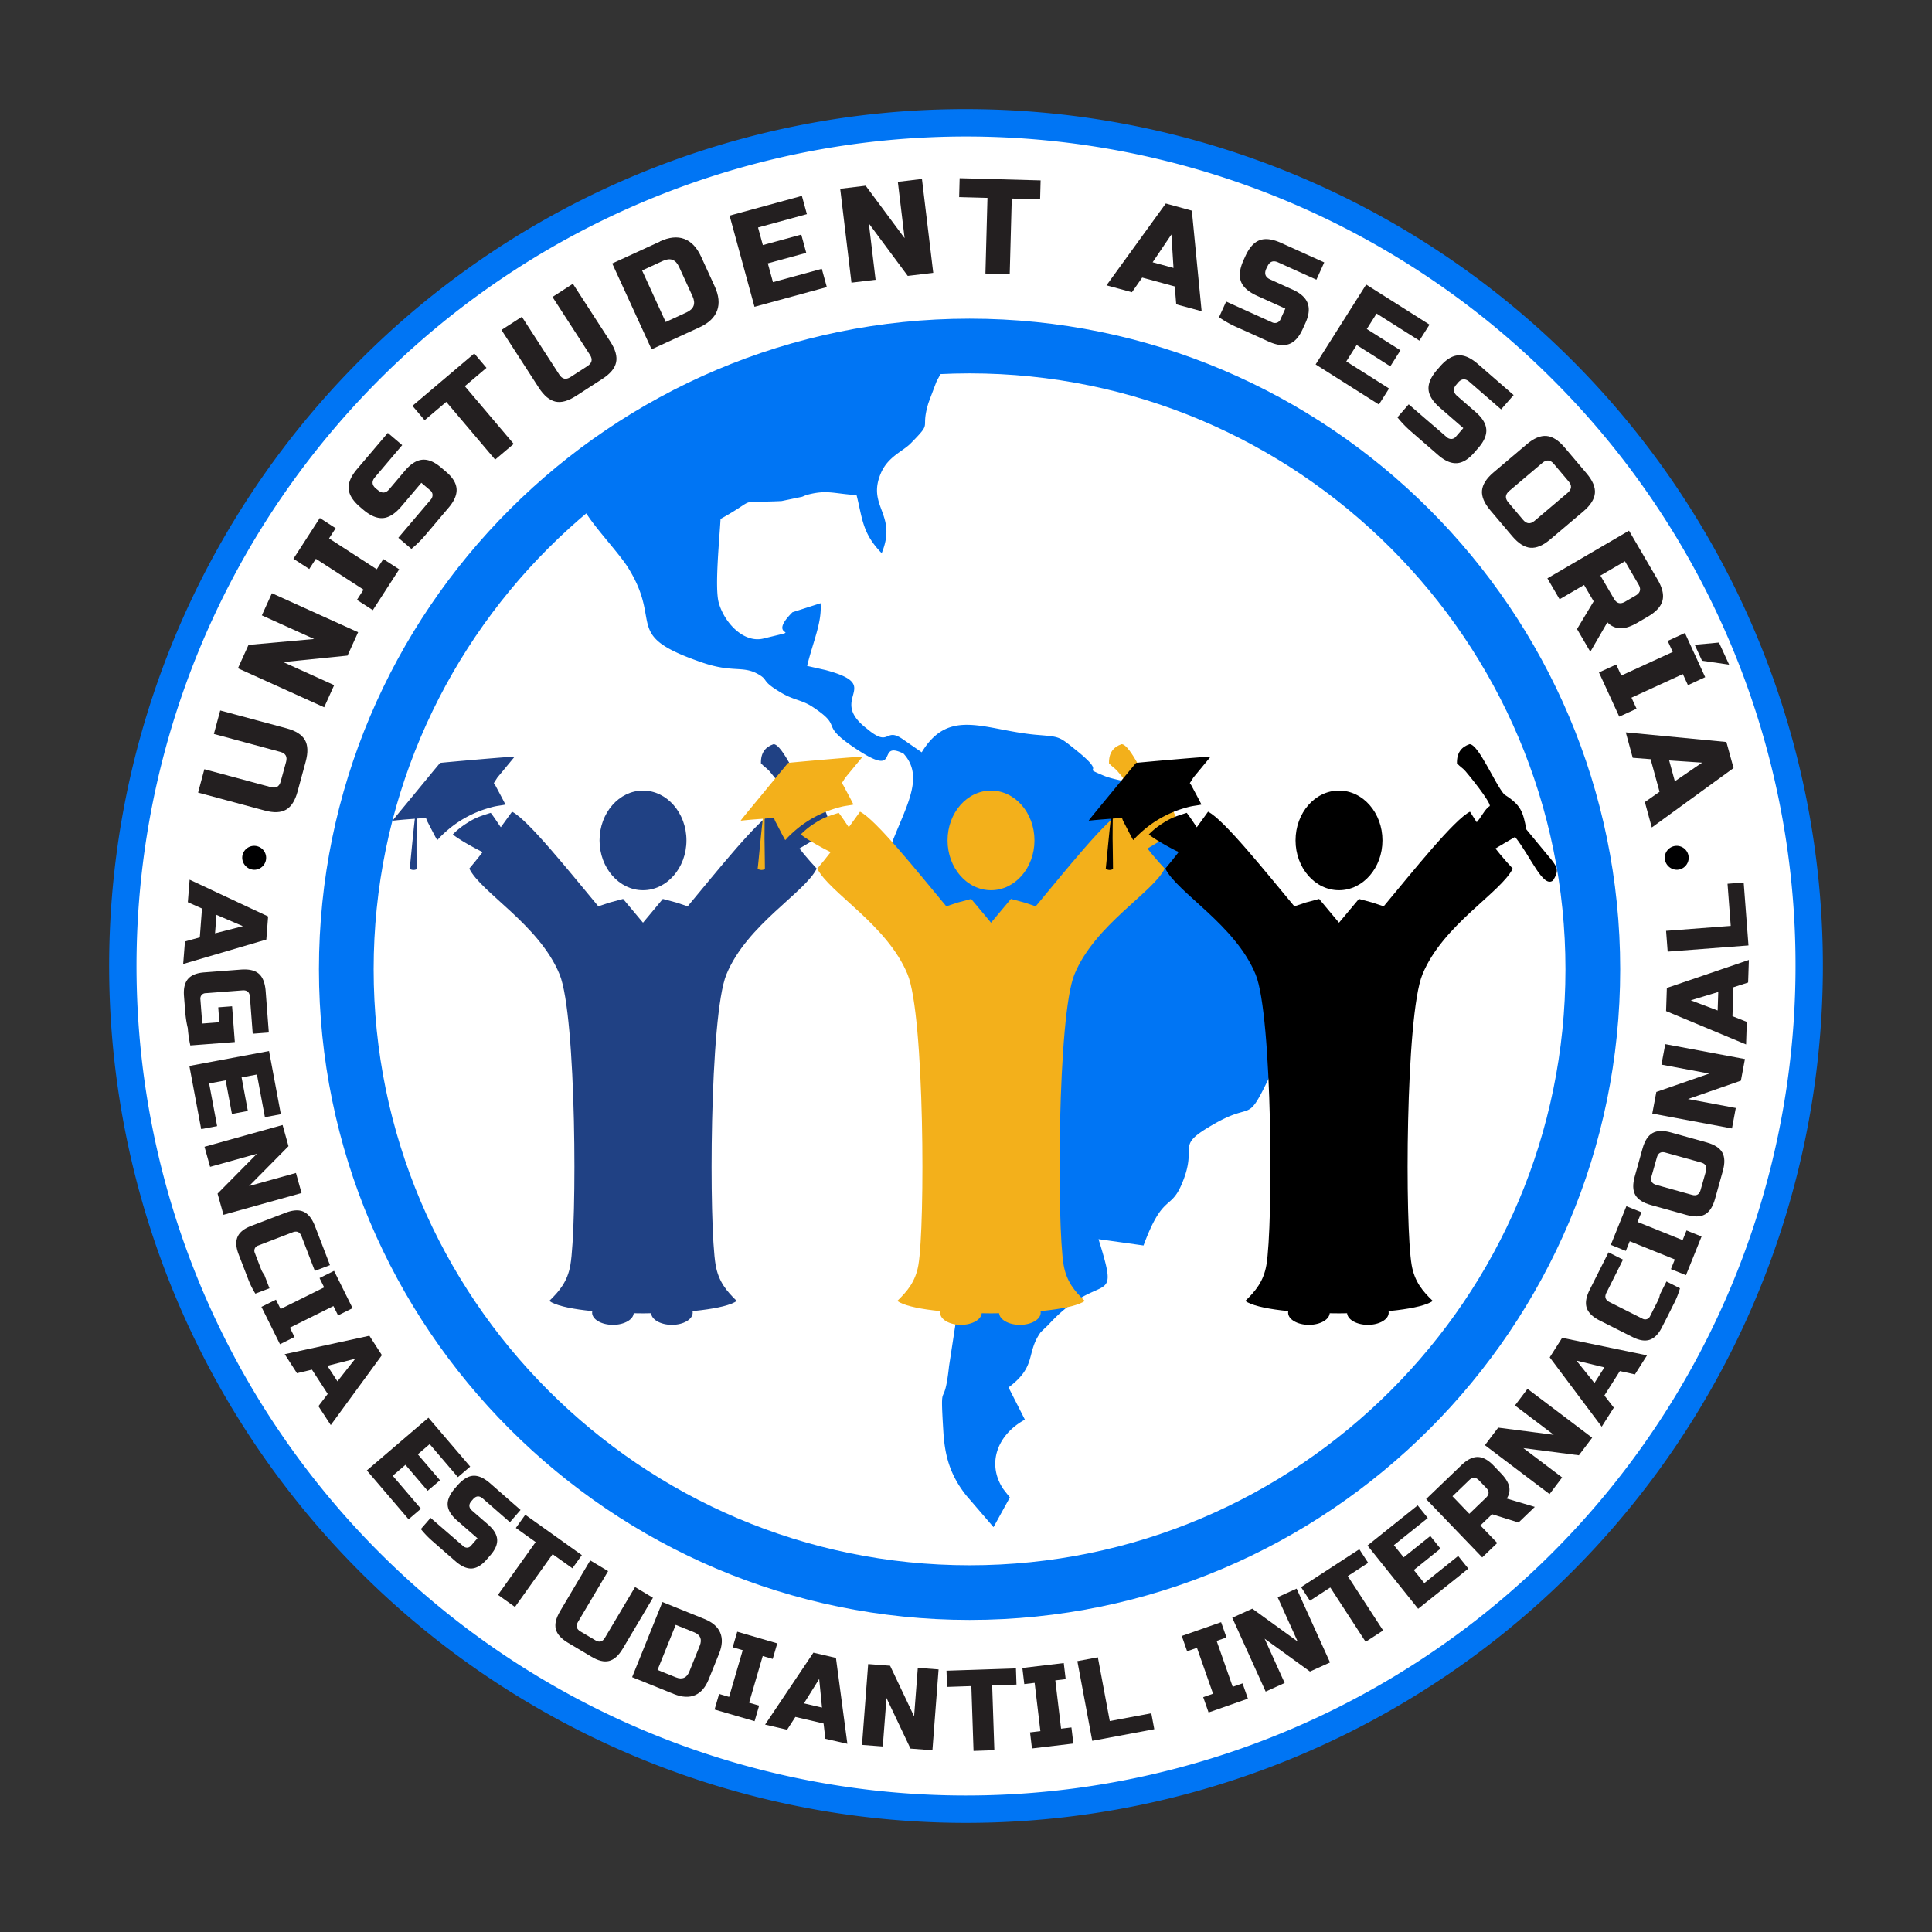 <svg id="Capa_1" data-name="Capa 1" xmlns="http://www.w3.org/2000/svg" xmlns:xlink="http://www.w3.org/1999/xlink" width="1080" height="1080" viewBox="0 0 1080 1080">
  <rect x="0" y="0" width="1080" height="1080" fill="#333333" stroke="none"/>
  <defs>
    <style>
      .cls-1 {
        fill: none;
      }

      .cls-2 {
        fill: #fff;
      }

      .cls-3 {
        fill: #231f20;
      }

      .cls-10, .cls-12, .cls-3, .cls-4, .cls-7, .cls-8 {
        fill-rule: evenodd;
      }

      .cls-4, .cls-6 {
        fill: #0075f4;
      }

      .cls-5 {
        clip-path: url(#clip-path);
      }

      .cls-7 {
        fill: #000001;
      }

      .cls-8, .cls-9 {
        fill: #204184;
      }

      .cls-10, .cls-11 {
        fill: #f3b01b;
      }
    </style>
    <clipPath id="clip-path">
      <circle class="cls-1" cx="540" cy="540.84" r="348.41"/>
    </clipPath>
  </defs>
  <g>
    <circle class="cls-2" cx="540" cy="540" r="472.5"/>
    <path class="cls-3" d="M105,504.35l1-12.59,43.88,20.55-1,12.91-46.48,13.66,1-12.59,8.29-2.29,1.23-16.13L105,504.35Zm16,7.06-.79,10.33,15.56-4Z"/>
    <path class="cls-3" d="M102.85,556.76q-.48-6.32,2.25-9.52c1.81-2.13,4.83-3.35,9-3.67L134.69,542q6.74-.51,10,2.32t3.81,9.61l1.77,23.24-9,.68-1.57-20.65q-.3-3.87-4.15-3.58L115,555.19a3.08,3.08,0,0,0-2.28,1,3.19,3.19,0,0,0-.7,2.42l.33,4.29c.12,1.57.23,3,.34,4.42.12,1.6.24,3.21.37,4.84l9.55-.72L122,563.1l7.74-.59,1.53,20-24.88,1.9a70.21,70.21,0,0,1-1.42-9.7,54.33,54.33,0,0,1-1.4-9Q103.17,560.9,102.85,556.76Z"/>
    <polygon class="cls-3" points="112.46 631.17 105.86 595.86 150.4 587.53 157 622.85 148.09 624.51 143.63 600.65 135.05 602.26 138.55 621.03 129.65 622.69 126.14 603.92 116.91 605.65 121.37 629.51 112.46 631.17"/>
    <polygon class="cls-3" points="124.93 679.08 121.62 667.24 143.64 644.97 117.45 652.27 114.32 641.05 157.97 628.88 161.27 640.73 139.25 662.99 165.44 655.69 168.57 666.91 124.93 679.08"/>
    <path class="cls-3" d="M133.39,701.17q-2.26-5.92-.59-9.76t7.55-6.09L159.49,678q6.27-2.43,10.22-.64t6.39,8.12l8.36,21.74L176,710.44l-7.43-19.33c-.93-2.42-2.59-3.17-5-2.24l-19.24,7.4a3,3,0,0,0-1.85,4.18l1,2.66c.39,1,.79,2,1.21,3.14l1.27,3.29a10.68,10.68,0,0,0,1.76,3c.94,2.46,1.92,5,2.92,7.62l-7.89,3a46.14,46.14,0,0,1-3.87-7.73q-1.32-3.45-2.8-7.28T133.39,701.17Z"/>
    <polygon class="cls-3" points="156.51 751.43 146.15 730.55 154.27 726.52 156.86 731.74 181.21 719.66 178.62 714.44 186.74 710.41 197.1 731.28 188.98 735.31 186.39 730.1 162.04 742.18 164.63 747.4 156.51 751.43"/>
    <path class="cls-3" d="M166,767.61,159.15,757l47.34-10.31,7,10.85L184.9,796.64,178,786.06l5.2-6.85-8.82-13.57-8.37,2Zm17-4.11,5.64,8.68,9.94-12.63Z"/>
    <polygon class="cls-3" points="228.41 849.28 205.07 821.98 239.5 792.53 262.85 819.84 255.96 825.73 240.19 807.28 233.55 812.96 245.96 827.47 239.07 833.36 226.66 818.85 219.53 824.95 235.3 843.39 228.41 849.28"/>
    <path class="cls-3" d="M263.58,839.06Q261,842,264,844.54l8.79,7.64q4.8,4.16,5.12,8.32c.22,2.78-1.05,5.74-3.77,8.87l-2.1,2.42q-4.08,4.69-8.25,5c-2.78.17-5.77-1.12-9-3.9l-3.1-2.7-3.32-2.88L245,864.33l-3.2-2.79a51.75,51.75,0,0,1-6.53-6.79l5.43-6.25,6.94,6,6,5.18,5.22,4.55a3.32,3.32,0,0,0,2.33.93,3,3,0,0,0,2.12-1.12l3.6-4.14-11.23-9.77q-5.13-4.45-5.43-8.79t4.15-9.47l1.28-1.47c3-3.41,5.9-5.23,8.79-5.43s6.05,1.19,9.47,4.16L291,844.07l-5.94,6.84L269.91,837.7q-2.93-2.55-5.48.38Z"/>
    <polygon class="cls-3" points="287.86 898.3 278.38 891.53 299.43 862.03 288.37 854.13 293.63 846.76 325.25 869.32 319.98 876.69 308.92 868.8 287.86 898.3"/>
    <path class="cls-3" d="M355,887.17l10,6-16.84,28.39q-3.46,5.84-7.68,6.92T330.43,926l-12.8-7.6q-5.85-3.47-6.92-7.68t2.39-10.06l16.84-28.39,10,6-16.84,28.39c-1.32,2.22-.87,4,1.36,5.32l8.35,4.95c2.22,1.32,4,.87,5.32-1.36Z"/>
    <path class="cls-3" d="M393.72,905q6.78,2.73,8.88,7.66T402,924.32l-5.81,14.41q-2.73,6.78-7.66,8.88T376.77,947l-23.41-9.45,16.95-42L393.72,905Zm-2.57,15q2.19-5.4-3.22-7.58l-10.21-4.11-10.16,25.21,10.2,4.11c3.61,1.46,6.13.38,7.59-3.22Z"/>
    <polygon class="cls-3" points="421.82 962.16 399.45 955.64 401.99 946.94 407.58 948.57 415.19 922.47 409.59 920.84 412.13 912.14 434.5 918.66 431.96 927.36 426.37 925.73 418.76 951.83 424.36 953.46 421.82 962.16"/>
    <path class="cls-3" d="M440,966.94l-12.3-2.87,27-40.22,12.6,2.95,6.39,48L461.39,972l-1-8.54-15.76-3.69L440,966.94Zm9.42-14.75,10.09,2.36-1.58-16Z"/>
    <polygon class="cls-3" points="521.23 978.4 508.97 977.47 495.55 949.18 493.48 976.29 481.87 975.4 485.31 930.23 497.57 931.16 510.99 959.45 513.06 932.34 524.67 933.22 521.23 978.4"/>
    <polygon class="cls-3" points="555.85 978.38 544.21 978.77 542.99 942.54 529.4 943 529.1 933.94 567.92 932.64 568.22 941.7 554.63 942.15 555.85 978.38"/>
    <polygon class="cls-3" points="600.01 974.65 576.87 977.4 575.8 968.41 581.58 967.72 578.37 940.72 572.58 941.41 571.51 932.41 594.65 929.66 595.72 938.66 589.93 939.35 593.15 966.34 598.94 965.65 600.01 974.65"/>
    <polygon class="cls-3" points="620.37 962.08 643.59 957.74 645.25 966.64 610.58 973.13 602.25 928.59 613.71 926.45 620.37 962.08"/>
    <polygon class="cls-3" points="697.59 949.57 675.6 957.28 672.6 948.72 678.1 946.8 669.11 921.14 663.61 923.07 660.62 914.52 682.61 906.81 685.6 915.36 680.11 917.29 689.1 942.94 694.59 941.02 697.59 949.57"/>
    <polygon class="cls-3" points="743.49 929.33 732.28 934.4 706.93 916.04 718.13 940.8 707.52 945.61 688.84 904.33 700.04 899.26 725.4 917.62 714.2 892.85 724.81 888.05 743.49 929.33"/>
    <polygon class="cls-3" points="773.17 911.44 763.4 917.79 743.64 887.4 732.25 894.81 727.31 887.21 759.87 866.04 764.81 873.64 753.41 881.05 773.17 911.44"/>
    <polygon class="cls-3" points="820.8 876.87 792.76 899.33 764.44 863.96 792.48 841.51 798.14 848.58 779.2 863.75 784.66 870.57 799.56 858.64 805.23 865.71 790.32 877.65 796.19 884.97 815.13 869.8 820.8 876.87"/>
    <path class="cls-3" d="M797.26,837.93l19.61-18.84q4.89-4.71,9.25-4.62t9,5l4,4.2q3.72,3.87,4.5,7.25a8.72,8.72,0,0,1-1.35,6.78l15.7,4.66-9.1,8.74-14.79-4.64-6.53,6.28,9.42,9.8-8.4,8.07-31.4-32.67Zm29.51-10.4c-1.79-1.87-3.62-1.9-5.49-.11l-9.34,9,9.42,9.8,9.34-9q2.79-2.69.11-5.49Z"/>
    <polygon class="cls-3" points="890.03 803.7 882.61 813.51 851.56 809.5 873.24 825.9 866.21 835.2 830.08 807.87 837.5 798.06 868.55 802.07 846.87 785.67 853.89 776.37 890.03 803.7"/>
    <path class="cls-3" d="M902.13,786.89l-6.77,10.65-29.05-38.76,6.94-10.93,47.44,9.81-6.77,10.65-8.39-1.88-8.67,13.66,5.27,6.8Zm-10.82-13.77,5.56-8.74-15.62-3.78Z"/>
    <path class="cls-3" d="M929.06,741.93q-2.87,5.66-6.83,7t-9.58-1.49l-18.32-9.22q-6-3-7.35-7.14t1.72-10.19l10.47-20.81,8.1,4.07L898,722.66c-1.16,2.31-.6,4,1.7,5.2l18.42,9.27a3.13,3.13,0,0,0,2.49.27,3.18,3.18,0,0,0,1.84-1.72l1.28-2.54c.49-1,1-2,1.52-3l1.58-3.16a11.24,11.24,0,0,0,1.07-3.34l3.66-7.28,7.56,3.8a46,46,0,0,1-3.13,8.06c-1.11,2.2-2.27,4.52-3.51,7S930.08,739.88,929.06,741.93Z"/>
    <polygon class="cls-3" points="951.18 691.22 942.47 712.83 934.06 709.44 936.24 704.04 911.03 693.87 908.85 699.27 900.45 695.89 909.16 674.27 917.57 677.66 915.39 683.07 940.6 693.23 942.78 687.83 951.18 691.22"/>
    <path class="cls-3" d="M931,644.29c-2.5-.69-4.09.21-4.79,2.7l-3,10.6c-.7,2.49.2,4.09,2.7,4.78l19.95,5.57c2.49.69,4.09-.21,4.78-2.7l3-10.6c.69-2.5-.21-4.09-2.7-4.79l-20-5.56Zm23.08-5.66q6.54,1.83,8.68,5.61t.31,10.34l-4.35,15.58q-1.82,6.55-5.61,8.69t-10.33.31l-19.95-5.56q-6.55-1.83-8.69-5.62t-.31-10.33l4.35-15.59q1.83-6.54,5.61-8.68t10.33-.31Z"/>
    <polygon class="cls-3" points="975.43 592.01 973.17 604.1 943.6 614.37 970.32 619.37 968.18 630.82 923.64 622.49 925.9 610.4 955.48 600.13 928.75 595.13 930.9 583.68 975.43 592.01"/>
    <path class="cls-3" d="M976.48,571.23l-.42,12.62L931.35,565.2l.43-12.94,45.85-15.64-.42,12.61L969,551.88l-.54,16.17,8,3.18Zm-16.3-6.37.34-10.35-15.37,4.67Z"/>
    <polygon class="cls-3" points="967.49 517.59 965.7 494.03 974.73 493.34 977.41 528.51 932.24 531.96 931.35 520.34 967.49 517.59"/>
    <path class="cls-4" d="M540,61A479,479,0,1,1,201.3,201.3,477.5,477.5,0,0,1,540,61ZM867.89,212.11A463.7,463.7,0,1,0,1003.71,540,462.23,462.23,0,0,0,867.89,212.11Z"/>
    <g class="cls-5">
      <path class="cls-4" d="M409.05-59.75c.92.79,2.4.72,2.84,2.3.71,2.59,3.95,3.31,5,4.22,4.37,3.65,2.41,1.61,5.7,4.8-2,4.78-6,16.31-12,17.1s3.31-5.74-15.24-3.79c-21.55,2.27-27-5-44.34-9.76-15.66,11.08,1-7.88-5.59,14.55-58.74-8.72-19.38-1.49-42-12.73-.43-.21-10.48-3.54-11.89-4-13.88-4.35-30.74-4.49-43.06-11.28-14.28-7.87-14.57-4.5-30,.57a113.62,113.62,0,0,0-18,7.31c-16.5,8-6.9-2.12-34.24-7.18-21.77-4-80.45-14-97.59-7.4-11.58,4.47-10.52,4.8-18.17,10.95L32.21-39.18l23.21,16C37.38-6,55-39.75,24.91-14.48c16.64,19.7,20.1,4,34.43,12.34C56,10.24,43.91,8.89,34.47,20.32L59.13,44.77C66.07,47.36,73.65,47,81,47.19,69.79,70.11,72.4,60.53,56.77,75.93c33.16-4.72,35.76-36.46,48.06-41.16,17.72-6.79-2.09.11,8.08,3.89,12.19,4.55,13.79-3.35,20.31-9.95.5-.51,1.4-1.65,2.15-2.43,24.66,20.87,43.29,3.59,58.75,32.8,10-2.76.26-4.81,9.75-5.79,10.89,13.22,28,39.79,32.83,56.49l2.2,9.63c.23.41.85,1.4,1.14,1.79,12.48,16.73,19,9.51,18.55,36.85-.47,32.63,1.59,47.16,13,70,9.22,18.54,12.63,9.59,35.4,52.16l3.58-9.05c2.61-8.38-5,3.28,1.79-7.95,7.31,7.31,10.43,16.78,17.07,26.29,5.81,8.32,17,20.44,21.55,27.64,20,31.78-3.66,37.78,41.74,53.28,16.67,5.7,22.41,1.63,30.82,6.29,6.81,3.77,1,3.45,13.66,10.82,6.66,3.88,11.14,3.73,17,7.6,17.88,11.76,3.21,9.1,22.75,22.41,28.22,19.22,11.81-4.34,28.11,3.72,17.66,19.21-13.89,45.9-13.93,84.36,0,16.74,2.65,7.35,12.16,21.36,11,16.19,9.83,36.9,26.12,48,25.46,17.42,23.14,12,19.65,48.73-1.51,15.92-4.65,55.05-7.54,68l-11,72c-2.87,26.53-5.15,4.57-3.19,36.5.8,13.15,3.52,24.07,12.84,35.8l15.21,17.67,9.14-16.61c-.58-.77-3.47-4.28-4.14-5.37-8.77-14.07-2.59-29.89,12.54-38.11l-9.14-18c16-12,9.56-19,17.92-30.81l2.54-2.48c.34-.36,1.31-1.19,1.68-1.6,29.6-32.27,40.77-7.54,28.15-48l25.16,3.53c10.69-28.85,14.94-19.67,21.09-33.67,10.36-23.62-5.15-20.92,19-34.61,21.16-12,17.58.29,29.37-24,10-20.55,4-28,9.33-44.79,5.53-17.56,46.94-29.09,1.5-52.66-5.42-2.8-6.31-10.69-14.16-13.07-.83-.25-9-2.46-9.5-2.64-59.56-21.78-30.29-7.45-48.53-49.82-8.69-2.91-23.22-4.38-30.3-7.35-14.19-6,3.1.72-15-13.88-10.53-8.49-9.31-7.8-22.92-9-28.66-2.58-48.56-15.47-63.86,9.81l-10.6-7.34c-10.26-7.1-6.89,5.19-20-5.84-22.79-17.45,10.28-23.87-23.11-32.79l-10.36-2.33c3.44-14,8.39-24.39,7.52-35.05L443,342.24c-16,15.93,9.72,8.31-16.21,14.7-11.13,2.71-21.9-8.9-25-20-2.36-8.37.41-35.74,1-46.85,22.42-12.48,7.48-8.73,34.09-10l11.38-2.37c.81-.23,1.87-.83,2.69-1.05,11.42-3.1,15.15-.66,27.87.08,3.33,13.09,3.13,21.3,14.05,32.47,9-21.92-8.47-26-.45-44.71,4-9.31,12.17-12.1,16.65-16.64,12.71-12.89,5.22-6.81,9.85-22.32.23-.79,4.59-12.26,4.64-12.37.13-.29,5.85-10.73,5.89-10.78,5.12-7.62,24.87-29.81,33.19-32.55,9.19-3,6.72-.6,12.59,4l3.52,3.39c6-7.56,8.86-8.22,17.19-14.81-.76-.62-2.19-2.21-2.55-1.48l-11.29-9.62c-8-14.35-3.34-11,1.66-21.52-17.35.28-16.11,2.42-29.57,9.8,7.79-11.95,11.29-16.21,29.77-17.92,38-3.5,13.54-3.29,39.33-12.7L610.61,140c23.67,1.12,22.07,8.24,40.9,3.76-2.58-12.4-11.16-16.64-24.63-20.25,2.23-8.25,2.54-14.78-.1-22.17L610.29,82.77c-22.87-15.62-7.43,4.35-16.79-20.39C588.4,48.92,588.27,45.33,579,35c-7.48,12.47-1.89,10.14-16.69,17-21.45-30.87.67-32.43-53-33.65-1.67,44.26-2.65,18.18,6.14,53.58-14.16,20.17-8.57,15.61-15.62,39.38-22.22-8.17-7.76-13.9-15.42-26L430.17,57.57c-.08-.08-5.9-6.53-6-6.68-10.24-14.58-.37-25.33,9.94-34.29L446.92,4.49c3.5-3.32,3.66-3.11,6.58-5.92l16.73-14.46c11.35-4.42,9.42-1.48,22.77-10.94-5.27-14.38.5-24.45-20.16-27.36-3.6,8.68-5.3,18.42-12.34,25.83-10.85-7.81-7.4-1.61-5.38-19C445.89-45,443-37.68,437.68-52c-4.76-12.78-1.67-10.18-11.27-19.55-.63-.6-1.87-1.78-2.39-2.29a24,24,0,0,1-2.44-2.38c8.18-15.48,10.17-3.44,20.62-17.3C413.18-116.6,412.22-80.94,409.05-59.75Z"/>
    </g>
    <path class="cls-6" d="M542,905.55c-200.55,0-363.71-163.16-363.71-363.71S341.43,178.14,542,178.14s363.7,163.16,363.7,363.7S742.52,905.55,542,905.55Zm0-696.83c-183.69,0-333.13,149.44-333.13,333.12S358.29,875,542,875,875.1,725.53,875.1,541.84,725.66,208.72,542,208.72Z"/>
    <path class="cls-3" d="M119.56,410.28l3.55-13.12,37.16,10q7.64,2.07,10.17,6.48t.46,12.05l-4.55,16.76q-2.06,7.65-6.46,10.18t-12,.44l-37.16-10L114.23,430,151.38,440q4.37,1.19,5.55-3.2l3-10.93c.78-2.92-.28-4.76-3.19-5.55Z"/>
    <polygon class="cls-3" points="200.19 353.42 194.27 366.48 158.33 370.11 186.8 383 181.21 395.38 133.01 373.57 138.92 360.5 175.6 357.2 146.38 343.99 152 331.61 200.19 353.42"/>
    <polygon class="cls-3" points="223.16 318.26 208.41 341.07 199.53 335.33 203.22 329.62 176.57 312.37 172.88 318.08 164.03 312.36 178.78 289.55 187.63 295.28 183.95 300.97 210.6 318.22 214.29 312.52 223.16 318.26"/>
    <path class="cls-3" d="M211.28,274c2.28,1.93,4.4,1.76,6.34-.55l8.79-10.37q4.8-5.64,9.65-6.08t10.41,4.28l2.84,2.41q5.55,4.69,5.92,9.58c.23,3.23-1.24,6.74-4.43,10.5l-3.1,3.65-3.32,3.92q-1.69,2-3.37,4c-1.13,1.31-2.19,2.57-3.2,3.76a62.07,62.07,0,0,1-7.82,7.73l-7.31-6.21,6.93-8.18q2.88-3.39,5.95-7l5.24-6.16a3.82,3.82,0,0,0,1-2.73,3.4,3.4,0,0,0-1.33-2.47l-4.93-4.19-11.23,13.25c-3.43,4-6.82,6.19-10.18,6.46s-7.06-1.27-11.08-4.68l-1.72-1.47q-6-5.12-6.43-10.15c-.28-3.38,1.3-7.07,4.72-11.1L216.79,242l8.05,6.83-15.19,17.91c-2,2.31-1.79,4.42.49,6.36Z"/>
    <polygon class="cls-3" points="287.16 248.15 276.79 256.92 249.47 224.66 237.37 234.91 230.56 226.87 265.12 197.6 271.94 205.64 259.84 215.89 287.16 248.15"/>
    <path class="cls-3" d="M308.84,166l11.41-7.37,20.92,32.33q4.31,6.66,3.23,11.63c-.7,3.3-3.28,6.38-7.71,9.25l-14.58,9.43c-4.43,2.87-8.31,4-11.61,3.24s-6.4-3.28-9.27-7.72l-20.91-32.34,11.41-7.37,20.93,32.35q2.44,3.79,6.25,1.35l9.51-6.15c2.53-1.65,3-3.73,1.35-6.27Z"/>
    <path class="cls-3" d="M368.9,134.93q7.77-3.56,13.61-1.38t9.42,9.93L399.49,160q3.56,7.75,1.39,13.61T391,183l-26.76,12.28-22-48,26.75-12.28Zm10.69,14.23q-2.83-6.15-9-3.33l-11.66,5.36L372.12,180l11.66-5.36c4.12-1.89,5.23-4.89,3.36-9Z"/>
    <polygon class="cls-3" points="462.2 160.48 421.77 171.51 407.85 120.53 448.26 109.5 451.06 119.71 423.75 127.17 426.44 137 447.92 131.13 450.7 141.35 429.22 147.21 432.09 157.73 459.4 150.27 462.2 160.48"/>
    <polygon class="cls-3" points="521.69 152.51 507.45 154.23 485.69 124.91 489.46 156.39 475.98 158.01 469.68 105.52 483.91 103.81 505.68 133.14 501.9 101.65 515.38 100.03 521.69 152.51"/>
    <polygon class="cls-3" points="564.44 153.27 550.86 152.9 552 110.61 536.17 110.18 536.45 99.61 581.71 100.84 581.43 111.41 565.58 110.98 564.44 153.27"/>
    <path class="cls-3" d="M632.74,163.36l-14.2-3.86,33.14-45.75,14.57,4,5.47,56.23-14.2-3.86-.82-10-18.21-4.95-5.75,8.21Zm11.59-16.75L656,149.78l-1.18-18.71Z"/>
    <path class="cls-3" d="M707.84,150.23q-1.87,4.16,2.25,6l12.38,5.61q6.75,3,8.5,7.6t-1.24,11.17L728.19,184q-3,6.63-7.57,8.32T709.3,191l-4.37-2-4.67-2.12-4.75-2.14-4.51-2a62.1,62.1,0,0,1-9.57-5.39l4-8.78,9.78,4.42,8.39,3.8,7.36,3.33a3.76,3.76,0,0,0,2.91.25,3.48,3.48,0,0,0,2-2l2.64-5.87-15.81-7.15c-4.82-2.19-7.82-4.85-9-8s-.7-7.17,1.48-12l.94-2.06q3.28-7.23,8-9t12,1.48l24.14,10.92-4.37,9.66-21.39-9.68c-2.76-1.24-4.75-.5-6,2.27Z"/>
    <polygon class="cls-3" points="770.82 226.13 735.44 203.72 763.7 159.06 799.1 181.47 793.44 190.42 769.52 175.28 764.05 183.92 782.86 195.83 777.19 204.78 758.39 192.87 752.58 202.04 776.49 217.18 770.82 226.13"/>
    <path class="cls-3" d="M814.11,215c-2,2.27-1.81,4.38.47,6.37l10.25,8.91q5.58,4.84,6,9.7c.26,3.23-1.21,6.68-4.38,10.34l-2.44,2.8q-4.79,5.49-9.63,5.79c-3.25.21-6.72-1.3-10.45-4.54l-3.61-3.14q-1.9-1.66-3.88-3.36l-3.93-3.42c-1.31-1.13-2.54-2.22-3.72-3.24a61.24,61.24,0,0,1-7.62-7.91l6.31-7.28,8.09,7q3.36,2.9,7,6c2.39,2.07,4.43,3.83,6.09,5.28a3.8,3.8,0,0,0,2.72,1.08,3.42,3.42,0,0,0,2.48-1.3L818,239.3l-13.09-11.38q-6-5.19-6.35-10.24t4.84-11l1.49-1.71c3.45-4,6.87-6.1,10.24-6.33s7,1.37,11,4.83l20,17.38-7,8-17.71-15.38q-3.42-3-6.38.43Z"/>
    <path class="cls-3" d="M876.32,275.49c2.31-2,2.5-4.09.54-6.39l-8.29-9.81c-1.94-2.3-4.08-2.48-6.39-.52l-18.49,15.66c-2.32,2-2.49,4.09-.54,6.39l8.28,9.8q2.94,3.45,6.41.52l18.48-15.65Zm-9.69,26q-6,5.11-11.11,4.72c-3.38-.29-6.76-2.45-10.17-6.47l-12.2-14.41c-3.41-4-5-7.73-4.7-11.1s2.44-6.77,6.48-10.18l18.44-15.62c4-3.43,7.75-5,11.12-4.72s6.77,2.43,10.18,6.47l12.2,14.41c3.41,4,5,7.73,4.69,11.1s-2.43,6.76-6.47,10.18Z"/>
    <path class="cls-3" d="M910.62,296.63l16,27.39q4,6.84,2.71,11.75t-8.14,8.91l-5.87,3.43q-5.43,3.15-9.47,3.11a10.19,10.19,0,0,1-7.31-3.37L889,364.35l-7.43-12.71,9.3-15.49L885.51,327l-13.69,8L865,323.29l45.64-26.66Zm3.7,36.3q3.93-2.3,1.64-6.19l-7.61-13-13.72,8,7.61,13q2.28,3.9,6.2,1.61Z"/>
    <path class="cls-3" d="M905.17,400.59l-11.34-24.7,9.64-4.42,2.83,6.17,28.77-13.2-2.83-6.17,9.64-4.43,11.33,24.7L943.57,383l-2.84-6.18L912,390l2.85,6.18-9.64,4.42Zm42.18-40.16,13.56-1.24,5.68,12.35-15.14-2.19Z"/>
    <path class="cls-3" d="M912.7,423.61l-3.87-14.21,56.24,5.38,4,14.57-45.7,33.22-3.88-14.21,8.21-5.76-5-18.21-10-.78Zm20.37,1.48,3.18,11.65,15.25-10.42Z"/>
    <g>
      <path class="cls-7" d="M142.4,486.21a6.69,6.69,0,1,0-7-6.68A6.84,6.84,0,0,0,142.4,486.21Z"/>
      <path class="cls-7" d="M937.6,486.21a6.69,6.69,0,1,0-7-6.68A6.84,6.84,0,0,0,937.6,486.21Z"/>
    </g>
    <path class="cls-8" d="M262.35,485.55c6.5,13.37,39.11,31.41,50.48,59.17,9.46,23.07,9.83,140.64,6,162.52-1.6,9.16-6.15,14.54-11.79,20,13.09,9.42,92.22,9.06,104.81,0-5.63-5.43-10.18-10.81-11.79-20-3.83-21.88-3.46-139.45,6-162.52,11.38-27.76,44-45.8,50.48-59.17-9.86-10.55-16.32-19.73-23.88-31.8-8.78,4.32-31.77,33.13-48.24,52.89L378,504.51l-7.47-2L359.44,515.8v9.52h0V515.8l-11.11-13.29-7.47,2-6.39,2.13C318,486.88,295,458.07,286.24,453.75,277.36,465.82,272.3,473.77,262.35,485.55Z"/>
    <path class="cls-8" d="M457.87,467.85c8.68,10.83,20.26,26,25.85,21.24,3.2-5.15,2.51-7-.66-11.18l-18.88-14.24c-1.92-10.07-3-13.61-12.38-19.57-5.37-6.18-14.32-28-19.36-28.11-4.59,1.56-7.21,4.79-7.06,10.71,1.82,2,3.15,2.56,4.75,4.39C432,433.24,444,448,443.74,450.57c-2.89,1.69-4.69,6.43-7.85,9.65,2.84,5.15,6.06,10.95,10.15,14.61C446.11,474.79,457.47,468,457.87,467.85Z"/>
    <path class="cls-8" d="M260.2,460.65c4.7-3,6.44-3.89,14.13-6.26,2.66,3.46,4.82,7.1,6.45,9.15-2.84,5.15-5.51,9.8-9.59,13.47-7.6-3.66-15.48-8.33-18.06-10.56A42.7,42.7,0,0,1,260.2,460.65Z"/>
    <path class="cls-8" d="M359.44,497.64c13.38,0,24.29-12.51,24.29-27.85s-10.91-27.85-24.29-27.85-24.29,12.51-24.29,27.85S346.06,497.64,359.44,497.64Z"/>
    <path class="cls-8" d="M219.52,458.77c7.18-.74,8.57-.76,16.08-1.37h0l2.58-.11a10.81,10.81,0,0,0,1,2.45c.95,1.79,4.49,8.83,5.25,9.87.63-.53,1.07-1.19,1.66-1.77a74.57,74.57,0,0,1,5.85-5.23,61.53,61.53,0,0,1,20.51-10.7c1.71-.5,3.42-1,5.08-1.29.95-.19,4.46-.65,5-.88-1.64-3.3-3.47-6.61-5.18-9.88a14.66,14.66,0,0,0-1.3-2.09l2-3.13L287.68,423c-1-.24-41.37,3.34-41.63,3.47s-17.23,20.89-20,24.18C225.21,451.71,219.71,458.24,219.52,458.77Z"/>
    <ellipse class="cls-9" cx="342.63" cy="733.8" rx="11.63" ry="6.79"/>
    <ellipse class="cls-9" cx="375.59" cy="733.8" rx="11.63" ry="6.79"/>
    <path class="cls-8" d="M232.05,456.45C231,465,229.38,483,229,485.66a3.9,3.9,0,0,0,4.06.15s-.36-38-.18-.39c-.08-17,0-25.1.07-29C233.08,450.42,232.59,452.19,232.05,456.45Z"/>
    <path class="cls-10" d="M456.89,485.55c6.5,13.37,39.11,31.41,50.48,59.17,9.46,23.07,9.82,140.64,6,162.52-1.6,9.16-6.15,14.54-11.79,20,13.09,9.42,92.22,9.06,104.81,0-5.64-5.43-10.19-10.81-11.79-20-3.83-21.88-3.47-139.45,6-162.52,11.37-27.76,44-45.8,50.48-59.17-9.86-10.55-16.32-19.73-23.88-31.8-8.78,4.32-31.77,33.13-48.24,52.89l-6.39-2.13-7.46-2L554,515.8v9.52h0V515.8l-11.11-13.29-7.46,2L529,506.64c-16.47-19.76-39.46-48.57-48.23-52.89C471.89,465.82,466.84,473.77,456.89,485.55Z"/>
    <path class="cls-10" d="M652.4,467.85c8.69,10.83,19.54,24.37,25.12,19.62,3.2-5.15.24-4.07-2.93-8.27l-15.88-15.53c-1.92-10.07-3-13.61-12.38-19.57C641,437.92,632,416.1,627,416c-4.59,1.56-7.21,4.79-7.06,10.71,1.82,2,3.14,2.56,4.75,4.39,1.89,2.15,13.84,16.87,13.61,19.48-2.89,1.69-4.69,6.43-7.85,9.65,2.84,5.15,6.06,10.95,10.14,14.61C640.65,474.79,652,468,652.4,467.85Z"/>
    <path class="cls-10" d="M454.74,460.65c4.69-3,6.44-3.89,14.12-6.26,2.67,3.46,4.83,7.1,6.46,9.15-2.84,5.15-5.51,9.8-9.6,13.47-7.59-3.66-15.47-8.33-18.05-10.56A42.28,42.28,0,0,1,454.74,460.65Z"/>
    <ellipse class="cls-11" cx="553.98" cy="469.79" rx="24.29" ry="27.85"/>
    <path class="cls-10" d="M414.06,458.77c7.18-.74,8.57-.76,16.08-1.37h0l2.57-.11a11.79,11.79,0,0,0,1,2.45c1,1.79,4.5,8.83,5.26,9.87.62-.53,1.07-1.19,1.66-1.77a72.82,72.82,0,0,1,5.85-5.23A61.53,61.53,0,0,1,467,451.91c1.71-.5,3.42-1,5.08-1.29.95-.19,4.46-.65,5-.88-1.64-3.3-3.47-6.61-5.19-9.88a13.83,13.83,0,0,0-1.29-2.09l2-3.13L482.22,423c-1.05-.24-41.37,3.34-41.63,3.47s-17.24,20.89-20,24.18C419.75,451.71,414.25,458.24,414.06,458.77Z"/>
    <ellipse class="cls-11" cx="537.16" cy="733.8" rx="11.63" ry="6.79"/>
    <ellipse class="cls-11" cx="570.13" cy="733.8" rx="11.63" ry="6.79"/>
    <path class="cls-10" d="M426.59,456.45c-1.09,8.52-2.67,26.51-3.06,29.21a3.9,3.9,0,0,0,4.06.15s-.36-38-.18-.39c-.08-17,0-25.1.07-29C427.61,450.42,427.13,452.19,426.59,456.45Z"/>
    <g>
      <path class="cls-12" d="M651.43,485.55c6.5,13.37,39.1,31.41,50.48,59.17,9.45,23.07,9.82,140.64,6,162.52-1.61,9.16-6.15,14.54-11.79,20,13.08,9.42,92.22,9.06,104.81,0-5.64-5.43-10.19-10.81-11.79-20-3.84-21.88-3.47-139.45,6-162.52,11.37-27.76,44-45.8,50.48-59.17-9.86-10.55-16.32-19.73-23.89-31.8-8.78,4.32-31.76,33.13-48.23,52.89l-6.39-2.13-7.47-2L748.51,515.8v9.52h0V515.8L737.4,502.51l-7.46,2-6.39,2.13c-16.47-19.76-39.46-48.57-48.24-52.89C666.43,465.82,661.37,473.77,651.43,485.55Z"/>
      <path class="cls-12" d="M846.94,467.85c8.69,10.83,15.68,29,21.26,24.3,3.2-5.15,2.51-7-.65-11.19l-14.3-17.29c-1.92-10.07-3-13.61-12.38-19.57-5.37-6.18-14.31-28-19.35-28.11-4.59,1.56-7.21,4.79-7.07,10.71,1.83,2,3.15,2.56,4.75,4.39,1.89,2.15,13.85,16.87,13.62,19.48-2.9,1.69-4.69,6.43-7.85,9.65,2.84,5.15,6.06,10.95,10.14,14.61C835.19,474.79,846.55,468,846.94,467.85Z"/>
      <path class="cls-12" d="M649.28,460.65c4.69-3,6.44-3.89,14.12-6.26,2.67,3.46,4.83,7.1,6.46,9.15-2.84,5.15-5.52,9.8-9.6,13.47-7.6-3.66-15.47-8.33-18.06-10.56A42.64,42.64,0,0,1,649.28,460.65Z"/>
      <ellipse cx="748.51" cy="469.79" rx="24.29" ry="27.85"/>
      <path class="cls-12" d="M608.6,458.77c7.18-.74,8.57-.76,16.08-1.37h0l2.57-.11a11.79,11.79,0,0,0,1,2.45c1,1.79,4.49,8.83,5.25,9.87.63-.53,1.08-1.19,1.66-1.77a76.42,76.42,0,0,1,5.85-5.23,61.57,61.57,0,0,1,20.52-10.7c1.71-.5,3.42-1,5.08-1.29,1-.19,4.46-.65,5-.88-1.64-3.3-3.47-6.61-5.19-9.88a13.06,13.06,0,0,0-1.3-2.09l2-3.13,9.6-11.64c-1-.24-41.36,3.34-41.63,3.47s-17.23,20.89-20,24.18C614.29,451.71,608.78,458.24,608.6,458.77Z"/>
      <g>
        <ellipse cx="731.7" cy="733.8" rx="11.63" ry="6.79"/>
        <ellipse cx="764.66" cy="733.8" rx="11.63" ry="6.79"/>
      </g>
      <path class="cls-12" d="M621.12,456.45c-1.08,8.52-2.67,26.51-3,29.21a3.9,3.9,0,0,0,4.06.15s-.37-38-.19-.39c-.08-17,0-25.1.08-29C622.15,450.42,621.66,452.19,621.12,456.45Z"/>
    </g>
  </g>
</svg>
